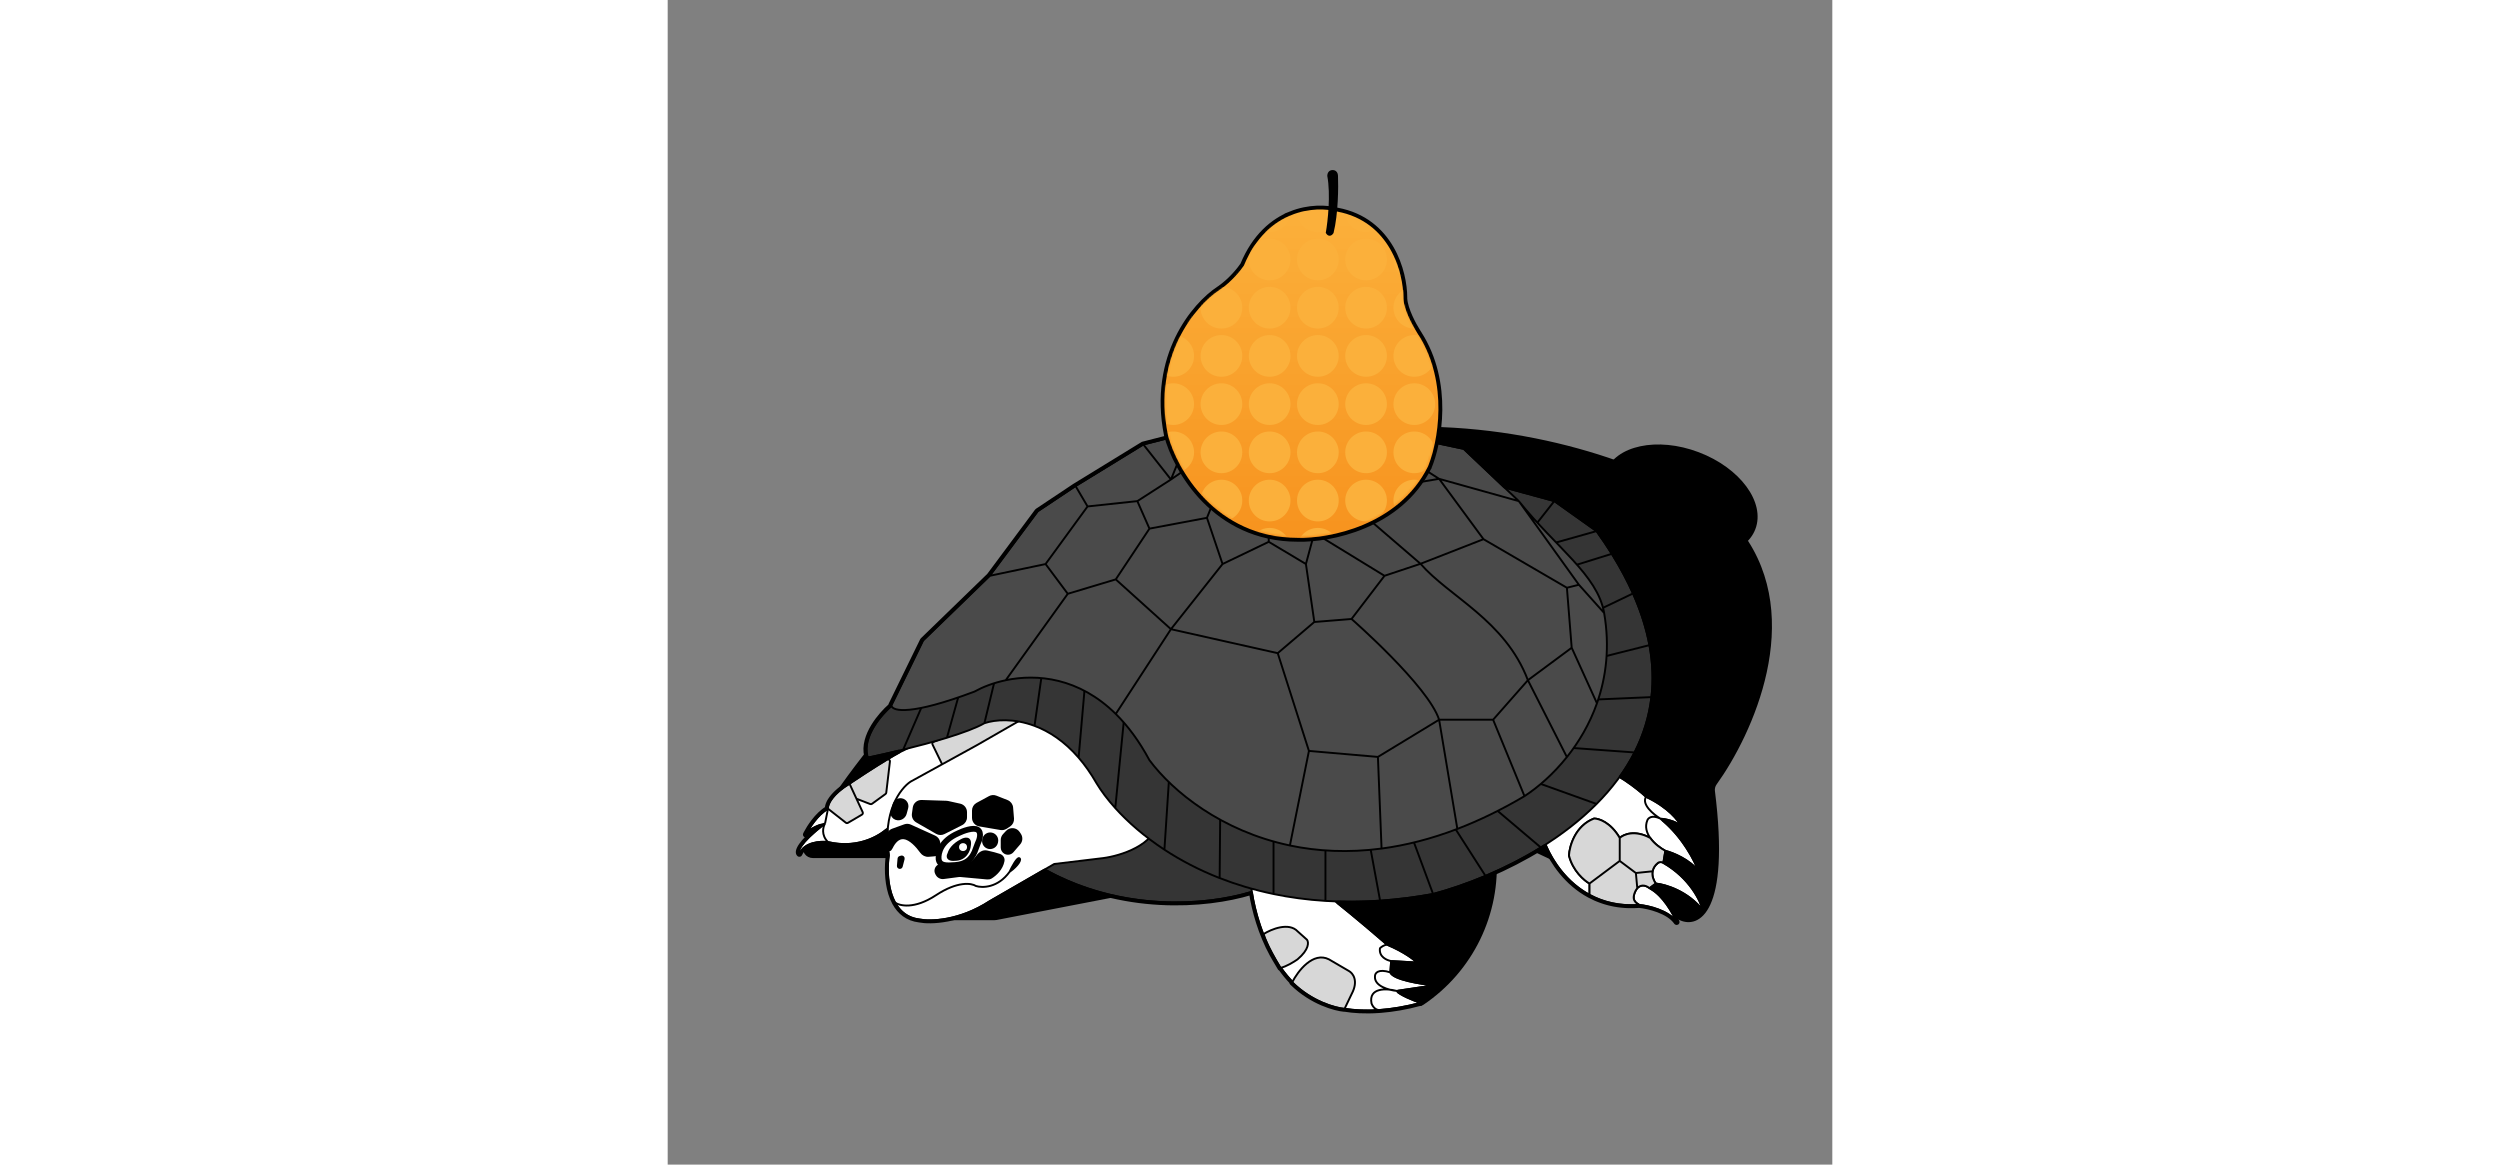 <?xml version="1.0" encoding="UTF-8"?>
<svg id="Laag_1" width="410" height="191" xmlns="http://www.w3.org/2000/svg" xmlns:xlink="http://www.w3.org/1999/xlink"
  version="1.1" viewBox="0 0 600 600">
  <rect x="0" y="0" width="600" height="600" fill="#808080" stroke="none"/>
  <defs>
    <style>
      .st0 {
        mask: url(#mask);
      }

      .st1,
      .st2,
      .st3,
      .st4,
      .st5,
      .st6,
      .st7,
      .st8,
      .st9,
      .st10 {
        stroke: #000;
      }

      .st1,
      .st2,
      .st3,
      .st4,
      .st5,
      .st8,
      .st10 {
        stroke-linejoin: round;
      }

      .st1,
      .st11 {
        fill: #353535;
      }

      .st2,
      .st12 {
        fill: #d7d7d7;
      }

      .st3,
      .st13 {
        fill: #fff;
      }

      .st4,
      .st5,
      .st8 {
        fill: none;
      }

      .st4,
      .st6,
      .st9 {
        stroke-width: 2px;
      }

      .st5 {
        stroke-width: 3px;
      }

      .st6 {
        fill: url(#Naamloos_verloop);
      }

      .st6,
      .st7,
      .st9 {
        stroke-linecap: round;
      }

      .st14 {
        fill: #4a4a4a;
      }

      .st9 {
        fill: url(#Naamloos_verloop_2);
      }

      .st15 {
        fill: #fbb03b;
      }
    </style>
    <linearGradient id="Naamloos_verloop" data-name="Naamloos verloop" x1="326.52" y1="494.08" x2="326.52" y2="324.9"
      gradientTransform="translate(0 602) scale(1 -1)" gradientUnits="userSpaceOnUse">
      <stop offset="0" stop-color="#fbb03b" />
      <stop offset="1" stop-color="#f7931e" />
    </linearGradient>
    <linearGradient id="Naamloos_verloop_2" data-name="Naamloos verloop 2" x1="326.43" y1="492.16" x2="326.43"
      y2="326.61" gradientTransform="translate(0 602) scale(1 -1)" gradientUnits="userSpaceOnUse">
      <stop offset="0" stop-color="#fbb03b" />
      <stop offset="1" stop-color="#f7931e" />
    </linearGradient>
    <mask id="mask" x="200.01" y="98.1" width="344.42" height="195.37" maskUnits="userSpaceOnUse">
      <g id="mask0_129_2">
        <path class="st9"
          d="M297.4,138.09c11.87-28.69,36.28-30.1,47-27.21,26.71,4.95,33.39,30.92,33.39,43.29,0,5.94,4.95,14.84,7.42,18.55,15.83,24.74,9.89,54.83,4.95,66.79-14.84,29.68-49.88,36.28-65.55,35.87-41.56,0-61.02-34.63-65.55-51.95-7.91-39.58,14.02-65.14,25.97-72.97,5.94-3.96,10.72-9.89,12.37-12.37Z" />
      </g>
    </mask>
  </defs>
  <path class="st10"
    d="M145.38,441.57h-70.49c-3.39,0-5.72-3.23-4.22-6.27,14.66-29.89,76.18-112.27,144.35-146.83.46-.24.9-.55,1.27-.91,120.78-118.14,302.87-52.92,337.23-12.46,32.11,43.67,5.02,102.96-13.57,128.77-.76,1.06-1.09,2.38-.93,3.68,7.92,63.06-8.29,70.34-17.49,66.01l-90.01-42.31c-2.66-1.25-5.68.83-5.46,3.75l.39,5.38c2.23,30.46-12.03,59.79-37.37,76.84-1.03.7-2.36.78-3.47.23l-38.43-19.12c-1.36-.67-2.33-1.93-2.66-3.4l-9.8-44.69c-.56-2.57-3.02-4.26-5.62-3.88l-83.95,12.44-75.8,14.67c-.31.06-.63.09-.95.09h-29.32c-4.33,0-6.61-5.12-3.72-8.34l13.74-15.31c2.89-3.22.6-8.34-3.72-8.34Z" />
  <path class="st1"
    d="M150.03,407.97c47.2,65.69,121.46,61.3,152.69,50.9l101.67-9.94,16.77-95.2-284.62,13.07,13.49,41.18Z" />
  <path class="st13"
    d="M344.63,518.69c-31.04-6.45-42.37-44.81-44.16-63.18l30.01-1.31c10.71,7.29,31.26,24.68,40.19,32.47,8.7,3.65,13.88,7.67,15.39,9.22l-13.33-.76-.41,5.85c1.56,3.73,15.69,5.99,22.56,6.65l-19.33,2.88c1.52,2.01,8.84,4.93,12.31,6.15-7.97,2.19-15.2,3.28-21.41,3.71-10.72.74-18.43-.53-21.82-1.67Z" />
  <path class="st8"
    d="M375.55,510.5c1.52,2.01,8.84,4.93,12.31,6.15-7.97,2.19-15.2,3.28-21.41,3.71M375.55,510.5l19.33-2.88c-6.87-.66-21-2.92-22.56-6.65M375.55,510.5c-5.01-1.33-14.62-1.9-12.94,6.48.38,1.08,1.68,3.27,3.84,3.38M375.55,510.5c-3.92-.39-11.65-2.44-11.17-7.55-.03-1.53,1.52-4.06,7.93-1.99M372.32,500.97l.41-5.85M372.73,495.12l13.33.76c-1.51-1.55-6.69-5.57-15.39-9.22M372.73,495.12c-2.2-.36-6.44-2.18-5.78-6.59.54-.56,2.05-1.72,3.73-1.87M370.67,486.67c-8.93-7.79-29.47-25.18-40.19-32.47l-30.01,1.31c1.79,18.37,13.12,56.73,44.16,63.18,3.39,1.14,11.1,2.41,21.82,1.67" />
  <path class="st2"
    d="M324.62,479.9c-4.57-4.96-13.65-1.2-17.62,1.3,1.62,5.45,6.49,13.9,8.73,17.43,3-.64,7.06-3.18,8.72-4.36,6.14-5.16,5.83-8.91,4.91-10.13l-4.73-4.23Z" />
  <path class="st2"
    d="M340.71,494.26c-8.26-4.22-16.09,6.11-18.97,11.8,10.03,9.97,22.15,13.27,26.96,13.68l3.68-7.68c3.68-6.88.55-10.77-1.48-11.85l-10.2-5.95Z" />
  <path class="st13"
    d="M114.74,425.37c-3.88,4.43-15.74,12.33-32.14,8.45-3.83-.51-12.14,0-14.69,6.1-1.15-.97-.14-5.46,13.16-15.65-2.59.6-8.17,2.58-9.84,5.68,1.52-3.14,5.93-10.2,11.36-13.3-.23-1.89,1.66-7.12,11.08-12.88,7.11-4.8,22.91-15.1,29.23-17.87,12.91-7.08,40.7-18.98,51.44-11.66.51.35.5,1.07.03,1.46l-59.64,49.68Z" />
  <path class="st8"
    d="M82.59,433.82c16.4,3.88,28.26-4.02,32.14-8.45l59.64-49.68c.47-.39.48-1.12-.03-1.46-10.74-7.32-38.53,4.58-51.44,11.66-6.32,2.77-22.12,13.07-29.23,17.87-9.42,5.76-11.31,10.99-11.08,12.88M82.59,433.82c-3.83-.51-12.14,0-14.69,6.1-1.15-.97-.14-5.46,13.16-15.65M82.59,433.82c-3.66-3.66-2.54-7.9-1.52-9.56M81.07,424.26c-2.59.6-8.17,2.58-9.84,5.68,1.52-3.14,5.93-10.2,11.36-13.3M81.07,424.26l1.52-7.62" />
  <path class="st12"
    d="M82.58,416.23c.06-2.17,2.29-7.08,11.1-12.47,4.5-3.04,12.47-8.27,19.32-12.41.71-.43,1.59.15,1.5.97l-1.89,16.06c-.03.28-.18.53-.4.69l-6.94,5.05c-.28.2-.63.25-.95.12l-7.06-2.74,3.2,6.92c.22.47.04,1.02-.4,1.28l-7.18,4.22c-.35.21-.8.18-1.12-.08l-8.84-6.94c-.21-.16-.35-.4-.34-.67Z" />
  <path class="st12"
    d="M144.01,399.15l-7.58-15.61c-.25-.52-.01-1.15.53-1.37l43.5-17.25c.66-.26,1.37.22,1.37.93v18.35c0,.41-.25.77-.62.93l-35.92,14.52c-.49.2-1.04-.02-1.27-.49Z" />
  <path class="st8"
    d="M93.68,403.75c-8.81,5.39-11.04,10.31-11.1,12.47,0,.26.13.5.34.67l8.84,6.94c.32.26.77.29,1.12.08l7.18-4.22c.44-.26.62-.82.4-1.28l-3.2-6.92M93.68,403.75c4.5-3.04,12.47-8.27,19.32-12.41.71-.43,1.59.15,1.5.97l-1.89,16.06c-.03.28-.18.53-.4.69l-6.94,5.05c-.28.2-.63.25-.95.12l-7.06-2.74M93.68,403.75l3.58,7.74M181.2,385.12l-35.92,14.52c-.49.2-1.04-.02-1.27-.49l-7.58-15.61c-.25-.52-.01-1.15.53-1.37l43.5-17.25c.66-.26,1.37.22,1.37.93v18.35c0,.41-.25.77-.62.93Z" />
  <path class="st13"
    d="M519.84,475.01c-4.13-5.96-14.59-8.36-19.3-8.82-10.22.75-18.7-1.44-25.62-5.19-14.5-7.85-22.16-22.53-24.56-31.44-2.95-26.91,17.35-34.41,27.88-34.8,9.9,2.57,21.32,11.54,25.79,15.7,11.46,5.41,16.85,12.34,18.11,15.13-2.75-2.57-8.33-3.67-10.78-3.9,11.28,8.9,17.85,21.82,19.72,27.17-4.49-6.05-13.26-9.55-17.08-10.55l-1.03,6.19c13.48,7.7,19.22,19.56,20.4,24.53-7.79-10-19.45-13.41-24.3-13.87l-3.21,2.41c6.79,3.39,12.15,13.03,13.99,17.43Z" />
  <path class="st8"
    d="M500.54,466.19c4.71.46,15.17,2.86,19.3,8.82-1.83-4.4-7.2-14.03-13.99-17.43M500.54,466.19c-1.66-1.08-4.43-2.41-1.75-7.56.2-.38.44-.73.72-1.05M500.54,466.19c-10.22.75-18.7-1.44-25.62-5.19M505.86,457.58l3.21-2.41M505.86,457.58c-2.63-2.11-4.96-1.53-6.34,0M509.07,455.18c4.85.46,16.51,3.87,24.3,13.87-1.18-4.97-6.92-16.83-20.4-24.53M509.07,455.18c-.98-1.28-2.12-3.74-1.65-6.31M512.97,444.52l1.03-6.19M512.97,444.52c-1.19-.71-2.33-.3-2.74,0-1.71,1.34-2.53,2.87-2.81,4.36M514,438.33c3.82.99,12.59,4.49,17.08,10.55-1.87-5.35-8.44-18.27-19.72-27.17M514,438.33c-2.31-1.21-5.64-3.59-7.79-6.62M511.36,421.7c2.45.23,8.03,1.33,10.78,3.9-1.26-2.79-6.65-9.72-18.11-15.13M511.36,421.7c-4.33-2.03-6.24-.24-6.66.9-1.35,3.32-.37,6.46,1.5,9.1M511.36,421.7c-3.46-2.09-9.77-7.26-7.34-11.23M504.02,410.47c-4.47-4.17-15.89-13.14-25.79-15.7-10.52.38-30.83,7.88-27.88,34.8,2.41,8.91,10.07,23.6,24.56,31.44M490.48,431.7c-4.73-8.09-10.79-10.04-13.23-10-9.71,3.7-12.66,14.23-12.92,19.03,1.99,7.97,7.89,12.95,10.58,14.45M490.48,431.7v11.83M490.48,431.7c1.92-1.82,7.76-4.36,15.72,0M490.48,443.53l-15.57,11.65M490.48,443.53l8.31,6.23M474.92,455.18v5.83M498.8,449.76l8.62-.89M498.8,449.76l.72,7.83" />
  <path class="st12"
    d="M509.07,455.18l-3.21,2.41c-2.63-2.11-4.96-1.53-6.34,0-.28.31-.52.67-.72,1.05-2.68,5.16.09,6.48,1.75,7.56-10.22.75-18.7-1.44-25.62-5.19v-5.83c-2.7-1.49-8.59-6.48-10.58-14.45.26-4.8,3.21-15.32,12.92-19.03,2.44-.04,8.5,1.91,13.23,10,1.92-1.82,7.76-4.36,15.72,0,2.15,3.04,5.48,5.41,7.79,6.62l-1.03,6.19c-1.19-.71-2.33-.3-2.74,0-1.71,1.34-2.53,2.87-2.81,4.36-.47,2.56.67,5.02,1.65,6.31Z" />
  <path class="st8"
    d="M490.48,431.7c-4.73-8.09-10.79-10.04-13.23-10-9.71,3.7-12.66,14.23-12.92,19.03,1.99,7.97,7.89,12.95,10.58,14.45M490.48,431.7v11.83M490.48,431.7c1.92-1.82,7.76-4.36,15.72,0,2.15,3.04,5.48,5.41,7.79,6.62l-1.03,6.19c-1.19-.71-2.33-.3-2.74,0-1.71,1.34-2.53,2.87-2.81,4.36M490.48,443.53l-15.57,11.65M490.48,443.53l8.31,6.23M474.92,455.18v5.83c6.92,3.75,15.41,5.93,25.62,5.19-1.66-1.08-4.43-2.41-1.75-7.56.2-.38.44-.73.72-1.05M498.8,449.76l8.62-.89M498.8,449.76l.72,7.83M507.42,448.87c-.47,2.56.67,5.02,1.65,6.31l-3.21,2.41c-2.63-2.11-4.96-1.53-6.34,0" />
  <path class="st3"
    d="M125.12,402.7l34.08-18.74,28.02-16.09c30.44,2.57,56.35,37.55,65.5,54.71-1.51,12.87-19.56,18.36-28.4,19.5l-25.18,3.03-33.13,19.12c-15.75,10.3-30.79,10.6-36.35,9.46-16.21-1.97-17.23-22.91-15.71-33.13-3.48-22.11,5.99-34.46,11.17-37.86Z" />
  <path class="st10"
    d="M151.26,432.8c-4.4,2.2-6.12,5.25-6.44,6.5-1.82,3.43,1.21,3.89,2.95,3.69,5.79.05,7.69-4.85,7.91-7.31.75-4.72-2.64-3.89-4.43-2.88Z" />
  <path d="M176.14,449.15c1.18-2.52,3.83-7.47,4.96-7.04,1.41.54-.53,3.88-4.96,7.04Z" />
  <path class="st8"
    d="M117,464.89c2.43,1.83,10.08,3.66,21.23-3.7,11.15-7.35,18.35-6.22,20.57-4.74,3.25,1.04,11.28,1.04,17.34-7.3M176.14,449.15c1.18-2.52,3.83-7.47,4.96-7.04,1.41.54-.53,3.88-4.96,7.04Z" />
  <path class="st5"
    d="M149.65,429.31c-8.74,3.81-10.41,9.88-10.06,13.34.53,3.57,4.18,3.32,8.38,3.02h.07c5.78-.41,8.38-3.02,10.06-6.78l1.61-4.29c.92-1.76,2.2-5.66,0-7.11-2.2-1.45-7.62.6-10.06,1.81Z" />
  <path class="st10"
    d="M118.93,442.37l-.33,3.68c-.11,1.22,1.66,1.53,1.97.34l1-3.88c.19-.75-.5-1.43-1.25-1.21l-.67.19c-.39.12-.68.46-.72.87Z" />
  <circle class="st13" cx="152.17" cy="436.41" r="2.05" />
  <path class="st11"
    d="M102.88,389.45c-2.49-10.27,7.41-21.6,12.95-26.21.09-.08.2-.13.31-.17l17.8-6.02,18.05-6.1,17.87-6.05,24.44-8.27,22.78-7.7,22.87-7.74,24.09-8.15,21.64-7.32,26.45-8.95,26.75-9.05,19.95-6.75,19.89-6.73,15.61-5.28,11.9-4.02,10.46-3.54,9.69-3.28,4.13-7.15,26.29,7.15,21.76,15.48c2.85,3.96,5.47,7.86,7.86,11.69,4.38,7.02,8,13.82,10.93,20.42,4.14,9.3,6.9,18.17,8.47,26.63,1.75,9.45,2.01,18.37,1.03,26.78-1.2,10.27-4.25,19.77-8.7,28.5-4.99,9.8-11.73,18.64-19.59,26.54-8.53,8.58-18.37,16.05-28.7,22.43-9.31,5.75-19.02,10.62-28.52,14.62-9.39,3.96-18.59,7.06-27,9.33-9.48,1.71-18.58,2.83-27.29,3.43-9.88.68-19.26.68-28.16.13-9.47-.59-18.39-1.82-26.75-3.55-10.05-2.08-19.3-4.9-27.76-8.21-10.77-4.22-20.25-9.26-28.44-14.63-10.57-6.92-19-14.41-25.32-21.43-4.09-4.54-7.3-8.89-9.63-12.76-2.93-5.13-6.04-9.5-9.26-13.22-7.39-8.55-15.3-13.61-22.71-16.38-10.62-3.97-20.22-3.26-25.82-1.37-4.18,2.42-11.26,5.01-19.31,7.49-7.2,2.21-15.18,4.33-22.55,6.13-6.58,1.61-12.68,2.98-17.31,3.95-.5.1-1.01-.19-1.13-.69Z" />
  <path class="st8"
    d="M163.17,372.58c-4.18,2.42-11.26,5.01-19.31,7.49M163.17,372.58l6.68-27.67M163.17,372.58c5.6-1.89,15.2-2.6,25.82,1.37M394.32,460.58c-9.48,1.71-18.58,2.83-27.29,3.43M394.32,460.58l-22.32-60.24c-.05-.13-.07-.26-.06-.4l6.77-125.67M394.32,460.58c8.41-2.27,17.61-5.38,27-9.33M478.54,273.62c2.85,3.96,5.47,7.86,7.86,11.69M478.54,273.62l-21.76-15.48M478.54,273.62l-26.24,7.37M430.49,250.99l-4.13,7.15M430.49,250.99l27.8,109.47c.12.46.54.77,1.01.75l47.52-2.07M430.49,250.99l33.54,90.99c.18.48.69.75,1.18.62l40.58-10.24M430.49,250.99l26.29,7.15M430.49,250.99l15.33,21.09M121.32,386.2c-6.58,1.61-12.68,2.98-17.31,3.95-.5.1-1.01-.19-1.13-.69-2.49-10.27,7.41-21.6,12.95-26.21.09-.08.2-.13.31-.17l17.8-6.02M121.32,386.2l12.62-29.14M121.32,386.2c7.37-1.81,15.35-3.92,22.55-6.13M133.93,357.05l18.05-6.1M143.87,380.06l8.12-29.11M151.98,350.95l17.87-6.05M169.85,344.9l24.44-8.27M188.99,373.95l5.3-37.31M188.99,373.95c7.41,2.77,15.32,7.83,22.71,16.38M194.29,336.64l22.78-7.7M211.7,390.33c3.21,3.71,6.32,8.09,9.26,13.22,2.33,3.88,5.54,8.22,9.63,12.76M211.7,390.33l5.37-61.39M217.07,328.93l22.87-7.74M230.59,416.31l9.35-95.11M230.59,416.31c6.32,7.02,14.76,14.5,25.32,21.43M239.94,321.2l24.09-8.15M255.91,437.74l8.12-124.68M255.91,437.74c8.19,5.37,17.67,10.4,28.44,14.63M264.03,313.05l21.64-7.32M284.36,452.36l1.31-146.63M284.36,452.36c8.45,3.31,17.71,6.13,27.76,8.21M285.67,305.73l26.45-8.95M312.12,460.58v-163.79M312.12,460.58c8.36,1.73,17.28,2.96,26.75,3.55M312.12,296.79l26.75-9.05M338.87,464.13v-176.39M338.87,464.13c8.89.56,18.28.55,28.16-.13M338.87,287.74l19.95-6.75M367.02,464l-11.75-63.75c-.01-.07-.02-.14-.02-.21l3.56-119.05M358.82,280.99l19.89-6.73M378.71,274.26l15.61-5.28M421.32,451.24l-32.55-50.83c-.11-.17-.17-.38-.16-.58l5.71-130.85M421.32,451.24c9.5-4,19.21-8.87,28.52-14.62M394.32,268.98l11.9-4.02M449.84,436.62l-46.83-39.67c-.23-.2-.36-.49-.35-.79l3.57-131.2M449.84,436.62c10.33-6.38,20.17-13.85,28.7-22.43M406.21,264.96l10.46-3.54M478.54,414.19l-61.21-21.99c-.4-.14-.66-.52-.66-.94v-129.83M478.54,414.19c7.86-7.9,14.6-16.74,19.59-26.54M416.67,261.42l9.69-3.28M498.13,387.65l-68.84-4.98c-.52-.04-.92-.46-.93-.98l-1.99-123.54M498.13,387.65c4.45-8.74,7.5-18.24,8.7-28.5M506.83,359.14c.98-8.41.72-17.33-1.03-26.78M505.8,332.36c-1.57-8.46-4.33-17.33-8.47-26.63M497.33,305.73l-28.1,13.46c-.57.27-1.24-.04-1.4-.65l-6.68-25.37M497.33,305.73c-2.93-6.59-6.56-13.4-10.93-20.42M486.4,285.32l-25.25,7.86M461.15,293.18l-8.86-12.19M456.78,258.14l-10.96,13.94M445.82,272.08l6.47,8.91" />
  <path class="st14"
    d="M157.93,356.34c-32.57,12.24-41.88,10.11-42.63,7.31-.05-.17,0-.35.07-.51l16.15-33.05c.05-.1.12-.2.2-.28l34.21-33.17,24.62-33.11c.07-.09.15-.17.25-.24l19.33-12.88,34.93-21.42,24.11-6.18,24.11-6.18,23.87-6.12c.15-.04.32-.04.47,0l8.49,1.93,26.51,6.05,35.23,8.04,21.98,4.67c.18.04.35.13.48.25l28.19,26.74c19.04,23.82,40.56,38.01,43.95,57.6,3.02,17.49,1.05,33.12-3.7,46.55-3.77,10.67-9.3,19.95-15.48,27.7-6.98,8.76-14.8,15.55-21.85,20.14-11.96,7.08-23.5,12.63-34.59,16.88-13.72,5.25-26.75,8.49-39.03,10.12-17.29,2.29-33.08,1.4-47.23-1.57-35.34-7.42-60.33-27.82-72.31-43.88-.03-.04-.05-.08-.08-.12-5.32-9.92-11.19-17.72-17.33-23.77-18.96-18.7-40.52-20.76-56.68-17.38-6.37,1.33-11.89,3.51-16.1,5.84-.04.02-.09.05-.14.06Z" />
  <path class="st8"
    d="M441.41,410.16c-11.96,7.08-23.5,12.63-34.59,16.88M441.41,410.16l-16.16-39.37M441.41,410.16c7.05-4.59,14.87-11.38,21.85-20.14M438.49,258.17l30.95,43.08M438.49,258.17c19.04,23.82,40.56,38.01,43.95,57.6M438.49,258.17l-28.19-26.74c-.13-.13-.3-.21-.48-.25l-21.98-4.67M438.49,258.17l-41.06-11.48M387.85,226.51l-9.89,7.73M387.85,226.51l-35.23-8.04M245.06,228.99l-34.93,21.42M245.06,228.99l14.22,18.05M245.06,228.99l24.11-6.18M210.13,250.4l-19.33,12.88c-.1.06-.18.14-.25.24l-24.62,33.11M210.13,250.4l6.18,10.51M165.94,296.64l-34.21,33.17c-.08.08-.15.18-.2.28l-16.15,33.05c-.08.16-.12.34-.07.51.75,2.8,10.06,4.93,42.63-7.31.05-.02.09-.04.14-.06,4.2-2.34,9.73-4.51,16.1-5.84M165.94,296.64l28.74-6.05M174.16,350.43l31.96-44.52M174.16,350.43c16.16-3.38,37.72-1.32,56.68,17.38M206.12,305.91l-11.44-15.33M206.12,305.91l24.73-7.42M194.68,290.58l21.64-29.67M230.84,298.49l28.43,25.65M230.84,298.49l17.36-26.14M259.27,324.14l-28.43,43.67M259.27,324.14l55.01,12.36M259.27,324.14l26.58-33.56M230.84,367.81c6.14,6.05,12,13.85,17.33,23.77.02.04.05.08.08.12,11.98,16.06,36.98,36.45,72.31,43.88M314.29,336.5l16.07,50.36M314.29,336.5l18.85-16.07M330.36,386.86l-9.8,48.72M330.36,386.86l35.54,3.09M320.56,435.59c14.14,2.97,29.94,3.86,47.23,1.57M365.9,389.95l31.52-19.16M365.9,389.95l1.88,47.2M397.43,370.79l9.39,56.25M397.43,370.79h27.82M397.43,370.79c-5.56-17.31-45.12-51.9-45.12-51.9M406.82,427.04c-13.72,5.25-26.75,8.49-39.03,10.12M425.24,370.79l17.93-20.36M443.17,350.43l22.56-16.72M443.17,350.43l20.09,39.6M443.17,350.43c-11.74-30.94-40.59-42.96-55.32-59.98M465.73,333.7l-2.47-30.91M465.73,333.7l13.01,28.62M463.26,302.8l6.18-1.54M463.26,302.8l-42.96-25.02M469.44,301.25l13,14.52M482.44,315.77c3.02,17.49,1.05,33.12-3.7,46.55M478.74,362.33c-3.77,10.67-9.3,19.95-15.48,27.7M352.3,318.89l-19.16,1.55M352.3,318.89l17-22.25M333.14,320.43l-4.33-29.85M369.3,296.64l18.54-6.18M369.3,296.64l-36.16-22.13M387.85,290.45l32.45-12.67M387.85,290.45l-24.42-21.02M420.3,277.78l-22.87-31.09M397.43,246.69l-19.47-12.45M397.43,246.69l-22.25,3.71M377.96,234.24h-21.94M375.18,250.4l-11.74,19.03M375.18,250.4l-19.16-16.16M363.43,269.43l-30.29,5.08M363.43,269.43l-30.29-35.19M333.14,274.51l-4.33,16.07M333.14,274.51l-12.58-21.6M328.82,290.58l-19.16-11.44M309.65,279.14l-23.8,11.44M309.65,279.14v-23.45M285.86,290.58l-8.04-23.8M277.82,266.78l-29.62,5.56M277.82,266.78l5.56-13.87M248.2,272.35l-6.24-14.17M216.32,260.91l25.65-2.74M241.97,258.17l17.31-11.14M259.27,247.04l9.89-24.24M259.27,247.04l18.54-12.8M283.38,252.91l-5.56-18.67M283.38,252.91l15.45-16.2M309.65,255.69l10.91-2.78M309.65,255.69l-10.82-18.98M320.56,252.91l12.58-18.67M333.14,234.24h22.87M333.14,234.24l-14.22-13.29M356.01,234.24l-3.4-15.76M352.61,218.48l-26.51-6.05M269.17,222.8l24.11-6.18M277.82,234.24l21.02-13.29M298.84,236.71l7.11-13.91M305.94,222.8l-7.11-1.85M305.94,222.8l12.98-1.85M298.84,220.95l-5.56-4.33M318.92,220.95l7.18-8.52M326.1,212.43l-8.49-1.93c-.15-.04-.32-.03-.47,0l-23.87,6.12" />
  <path class="st10"
    d="M121.63,431.84c-2.88-.3-4.94,2.33-6.17,4.88-.79,1.64-1.67,1.81-1.88,0-.19-1.6-.31-3.63-.39-5.47-.07-1.71.99-3.26,2.61-3.84l6.25-2.26c.98-.35,2.06-.31,3.01.12l12.52,5.67c1.24.56,2.11,1.71,2.31,3.06l.44,2.94c.07.48.03.97-.11,1.43-.39,1.27-1.51,2.18-2.84,2.29l-2.98.25c-1.53.13-2.98-.64-3.88-1.88-2.16-3.02-5.65-6.85-8.88-7.2Z" />
  <path class="st10"
    d="M138.51,450.45l-.21-.4c-.75-1.44-.27-3.22,1.11-4.08.85-.53,1.89-.61,2.84-.3,9.07,3.02,14.59-.81,17.25-4.66,1.12-1.61,2.98-2.78,4.9-2.37,2.89.62,5.08,1.24,6.6,1.75,1.36.46,2.27,1.74,2.02,3.15-.74,4.16-4,7.14-6.33,8.59-.63.39-1.37.51-2.11.45l-13.77-1.26c-.3-.03-.59-.02-.89.02l-7.75,1.02c-1.5.2-2.97-.57-3.67-1.91Z" />
  <path
    d="M169.72,433.73l-.06.31c-.4,1.91-2.24,3.16-4.16,2.84-1.98-.33-3.31-2.21-2.97-4.18l.05-.31c.35-2.05,2.35-3.4,4.38-2.94,1.94.43,3.17,2.35,2.76,4.29Z" />
  <path
    d="M181.23,434.67l-3.48,4.05c-1.03,1.2-2.78,1.48-4.13.65-.96-.59-1.54-1.63-1.54-2.76v-3.85c0-1.01.38-1.99,1.08-2.73l1.51-1.62c1.76-1.89,4.83-1.63,6.26.52l.61.92c.99,1.49.87,3.46-.3,4.82Z" />
  <path
    d="M174.36,426.54l1.78-1.17c1.22-.8,1.9-2.21,1.78-3.67l-.46-5.64c-.12-1.52-1.1-2.83-2.51-3.39l-5.78-2.29c-1.1-.44-2.34-.36-3.38.2l-6.42,3.48c-1.29.7-2.09,2.05-2.09,3.51v3.75c0,1.95,1.4,3.61,3.33,3.94l10.89,1.86c1,.17,2.03-.05,2.88-.6Z" />
  <path
    d="M153.71,421.06v-2.64c0-1.88-1.3-3.5-3.13-3.9l-6.22-1.38c-.24-.05-.49-.08-.74-.09l-12.77-.41c-2.05-.07-3.81,1.42-4.09,3.45l-.44,3.16c-.22,1.61.56,3.2,1.97,4.01l10.27,5.9c1.17.67,2.59.71,3.79.1l9.16-4.62c1.35-.68,2.2-2.06,2.2-3.57Z" />
  <path
    d="M122.63,419.14l.77-2.84c.56-2.05-.75-4.13-2.83-4.52-1.75-.33-3.49.67-4.05,2.36-.41,1.23-.77,2.39-1.08,3.47-.93,3.16,2.27,5.56,5.19,4.03.98-.52,1.71-1.42,2-2.49Z" />
  <path class="st8"
    d="M169.72,433.73l-.06.31c-.4,1.91-2.24,3.16-4.16,2.84-1.98-.33-3.31-2.21-2.97-4.18l.05-.31c.35-2.05,2.35-3.4,4.38-2.94,1.94.43,3.17,2.35,2.76,4.29Z" />
  <path class="st8"
    d="M181.23,434.67l-3.48,4.05c-1.03,1.2-2.78,1.48-4.13.65-.96-.59-1.54-1.63-1.54-2.76v-3.85c0-1.01.38-1.99,1.08-2.73l1.51-1.62c1.76-1.89,4.83-1.63,6.26.52l.61.92c.99,1.49.87,3.46-.3,4.82Z" />
  <path class="st8"
    d="M174.36,426.54l1.78-1.17c1.22-.8,1.9-2.21,1.78-3.67l-.46-5.64c-.12-1.52-1.1-2.83-2.51-3.39l-5.78-2.29c-1.1-.44-2.34-.36-3.38.2l-6.42,3.48c-1.29.7-2.09,2.05-2.09,3.51v3.75c0,1.95,1.4,3.61,3.33,3.94l10.89,1.86c1,.17,2.03-.05,2.88-.6Z" />
  <path class="st8"
    d="M153.71,421.06v-2.64c0-1.88-1.3-3.5-3.13-3.9l-6.22-1.38c-.24-.05-.49-.08-.74-.09l-12.77-.41c-2.05-.07-3.81,1.42-4.09,3.45l-.44,3.16c-.22,1.61.56,3.2,1.97,4.01l10.27,5.9c1.17.67,2.59.71,3.79.1l9.16-4.62c1.35-.68,2.2-2.06,2.2-3.57Z" />
  <path class="st8"
    d="M122.63,419.14l.77-2.84c.56-2.05-.75-4.13-2.83-4.52-1.75-.33-3.49.67-4.05,2.36-.41,1.23-.77,2.39-1.08,3.47-.93,3.16,2.27,5.56,5.19,4.03.98-.52,1.71-1.42,2-2.49Z" />
  <path class="st4"
    d="M317.2,209.98c.18-.02.36-.01.53.02l70.22,16.02,21.98,4.67.2.06c.19.07.37.18.52.32l20.69,19.63,25.57,6.96.08.03s.05.03.08.05l21.76,15.48.06.05s.04.04.05.06c2.86,3.97,5.48,7.88,7.88,11.72l.81,1.32c4.03,6.57,7.39,12.96,10.15,19.16l.76,1.74c3.73,8.7,6.26,17.03,7.74,25l.16.89c1.56,8.87,1.81,17.29.96,25.25l-.09.79c-1.17,10.01-4.09,19.29-8.34,27.85l-.42.83c-2.17,4.26-4.67,8.34-7.45,12.24.79.49,1.56.98,2.32,1.48,4.63,3.07,8.6,6.35,10.86,8.45,11.5,5.44,16.97,12.43,18.29,15.35.1.22.03.47-.16.61-.19.14-.46.12-.63-.04-1.29-1.21-3.29-2.1-5.31-2.71-1.21-.37-2.41-.64-3.44-.81,10.53,8.9,16.68,21.08,18.5,26.27.08.23-.02.49-.24.61s-.49.05-.64-.14c-2.19-2.95-5.43-5.29-8.63-7.03-2.91-1.58-5.75-2.64-7.65-3.18l-.88,5.3c13.4,7.78,19.14,19.63,20.34,24.68.05.23-.06.46-.27.57-.21.1-.47.04-.61-.14-7.59-9.73-18.9-13.14-23.77-13.66l-2.42,1.82c3.21,1.83,6.06,4.94,8.33,8.12,2.44,3.42,4.26,6.96,5.19,9.19.1.24,0,.51-.22.63-.2.11-.44.07-.59-.08l-.06-.07c-1.98-2.86-5.51-4.9-9.2-6.29-3.65-1.38-7.38-2.08-9.7-2.31-.94.07-1.87.11-2.79.13-.08,0-.15,0-.23,0-.24,0-.47,0-.7,0-.05,0-.09,0-.14,0-.26,0-.52,0-.78,0-.04,0-.09,0-.13,0-.26,0-.52-.01-.78-.02-.03,0-.06,0-.09,0-.27,0-.54-.02-.81-.03-.04,0-.07,0-.11,0-.24-.01-.48-.03-.72-.04-.12,0-.23-.02-.35-.03-.18-.01-.36-.03-.54-.04-.1,0-.2-.02-.3-.03-.17-.02-.34-.03-.51-.05-.14-.01-.27-.03-.41-.04-.15-.02-.31-.03-.46-.05-.14-.02-.28-.04-.41-.05-.13-.02-.26-.03-.39-.05-.15-.02-.29-.04-.43-.06-.15-.02-.29-.04-.44-.07-.11-.02-.23-.04-.34-.05-.16-.03-.33-.05-.49-.08-.11-.02-.22-.04-.34-.06-.16-.03-.31-.06-.47-.09-.11-.02-.23-.04-.34-.07-.16-.03-.33-.07-.49-.1-.1-.02-.2-.04-.3-.07-.15-.03-.3-.07-.45-.1-.14-.03-.27-.06-.41-.1-.11-.03-.22-.06-.34-.08-.15-.04-.3-.07-.45-.11-.11-.03-.22-.06-.33-.09-.15-.04-.29-.08-.44-.12-.1-.03-.21-.06-.31-.09-.16-.05-.32-.09-.48-.14-.08-.02-.16-.05-.24-.07-.17-.05-.33-.1-.49-.15-.1-.03-.19-.06-.29-.1-.14-.04-.28-.09-.42-.14-.11-.04-.23-.08-.34-.12-.14-.05-.28-.1-.42-.15-.1-.04-.21-.07-.31-.11-.13-.05-.25-.09-.38-.14-.11-.04-.22-.09-.34-.13-.15-.06-.29-.11-.44-.17-.04-.01-.07-.03-.1-.04-.19-.08-.38-.15-.57-.23-.11-.05-.23-.1-.34-.14-.11-.05-.22-.09-.33-.14-.1-.04-.19-.08-.28-.12-1.05-.47-2.08-.97-3.07-1.51-11.66-6.31-18.93-16.98-22.64-25.62,0,0,0,0,0,0l-1.94,1.21c-8.75,5.41-17.85,10.03-26.8,13.9l-1.79.76c-9.42,3.96-18.63,7.08-27.06,9.36-.01,0-.03,0-.04,0-8.91,1.61-17.48,2.7-25.71,3.32l-1.64.12c-7.47.51-14.65.64-21.56.43,9.5,7.61,19.77,16.36,25.44,21.3,8.7,3.66,13.92,7.69,15.48,9.3.14.15.18.37.1.55-.09.19-.28.3-.48.29l-12.84-.73-.36,5.22c.16.33.47.67.93,1.03.51.39,1.18.77,1.98,1.13,1.61.73,3.7,1.37,5.98,1.93,4.56,1.11,9.78,1.83,13.2,2.17.25.02.45.23.45.48,0,.25-.18.47-.43.51l-18.33,2.73c.33.27.76.56,1.26.86.93.56,2.08,1.14,3.3,1.71,2.43,1.12,5.12,2.15,6.84,2.76.21.07.34.27.34.49,0,.22-.16.41-.37.46-7.51,2.06-14.35,3.16-20.32,3.64l-1.18.09c-7.43.51-13.45.06-17.6-.65-.07.03-.14.04-.22.03-4.83-.41-16.77-3.66-26.8-13.36l-.48-.46c-.14-.14-.18-.34-.12-.52-2.02-2.11-3.87-4.38-5.56-6.76-.14,0-.27-.06-.37-.17l-.05-.06c-.71-1.13-1.7-2.77-2.76-4.65-.48-.81-.94-1.62-1.39-2.44-5.92-10.83-9.19-22.73-10.59-31.73-23.23,7.04-66.57,10.42-106.3-11.57l-27.97,16.14c-15.83,10.35-30.98,10.69-36.69,9.54-6.25-.76-10.3-4.27-12.83-8.86-.02-.02-.04-.03-.07-.05l.02-.03c-.84-1.53-1.5-3.18-2.03-4.88-2.11-6.82-1.99-14.65-1.24-19.81-.5-3.22-.73-6.24-.74-9.06v-.24c-.02-.18-.01-.36,0-.54.01-.97.05-1.92.11-2.84-5.36,4.45-16.17,9.75-30.31,6.42-1.86-.24-4.81-.24-7.6.56-2.71.78-5.18,2.28-6.42,4.97l-.12.26c-.06.15-.19.26-.34.29-.15.04-.32,0-.44-.1-.48-.41-.63-1.09-.47-1.9.16-.81.64-1.85,1.54-3.14,1.62-2.3,4.67-5.49,10.02-9.77-.85.3-1.77.67-2.66,1.12-1.79.89-3.39,2.01-4.2,3.31l-.15.26c-.13.24-.43.33-.67.21-.24-.12-.34-.42-.22-.66l.32-.64c.83-1.6,2.2-3.86,3.94-6.11,1.92-2.49,4.34-5,7.02-6.6,0-.04,0-.08,0-.12,0,0,0-.02,0-.03v-.04s0-.07,0-.1v-.09s0-.03,0-.04c0-.03,0-.07.01-.1,0-.05.01-.1.02-.15,0-.04.01-.07.02-.11,0-.05.02-.1.03-.15,0-.04.02-.07.02-.11.01-.05.02-.11.04-.17,0-.03.02-.06.02-.1.02-.06.03-.12.05-.19.01-.05.03-.09.04-.14.01-.05.03-.1.05-.15.01-.04.03-.09.04-.13.02-.06.04-.12.07-.19.01-.03.02-.06.03-.09.03-.08.07-.17.1-.25,0-.02.02-.05.03-.07.03-.08.07-.15.1-.23.02-.04.04-.08.05-.12.03-.07.06-.13.1-.2.03-.05.05-.11.08-.16.02-.05.05-.09.07-.14.04-.07.08-.15.12-.23.03-.06.07-.12.11-.19.03-.04.05-.09.08-.13.04-.06.08-.13.12-.19.04-.07.08-.14.13-.2.03-.05.06-.09.09-.14.05-.08.1-.16.16-.24.03-.05.06-.09.09-.14.04-.06.09-.13.14-.2.01-.01.02-.03.03-.04.05-.07.11-.15.17-.23.06-.09.13-.17.19-.26.2-.26.41-.52.65-.79.07-.09.15-.17.23-.26.06-.07.12-.14.19-.21.09-.1.18-.19.27-.29.05-.05.1-.11.15-.17.09-.1.19-.19.28-.29.04-.04.08-.08.12-.12l.14-.14c.06-.06.13-.12.19-.18.08-.07.15-.15.23-.22.08-.08.17-.15.25-.23.09-.08.19-.17.28-.26.09-.08.18-.16.27-.24.09-.08.18-.16.27-.24.11-.09.21-.18.32-.27.09-.08.18-.15.28-.23.1-.08.21-.17.32-.26.1-.08.2-.16.3-.23.13-.1.26-.21.4-.31.06-.04.12-.09.17-.13.16-.12.33-.25.5-.37.07-.05.15-.11.23-.16.16-.11.31-.22.47-.34.07-.05.14-.1.21-.15.68-.47,1.4-.94,2.17-1.41.03-.02.06-.04.09-.06l1.73-1.16c.32-.21.65-.44,1-.66.16-.11.33-.22.5-.33.28-.19.57-.38.87-.57.36-.24.73-.48,1.11-.73.28-.18.57-.37.85-.56.42-.28.85-.56,1.29-.84.21-.14.42-.27.63-.41.5-.33,1.01-.66,1.53-.99.21-.14.43-.28.64-.41.63-.41,1.28-.82,1.92-1.23.09-.06.18-.11.26-.17.58-.37,1.17-.74,1.76-1.11.2-.13.41-.26.61-.39.03-.02.07-.04.11-.07,1.46-.91,2.91-1.81,4.31-2.66.04-.02.07-.04.1-.06h.02c2.27-1.38,4.42-2.64,6.28-3.65-4.86,1.17-9.38,2.19-13.14,2.99l-1.81.38c-.7.15-1.43-.23-1.67-.92l-.04-.14c-1.29-5.32.64-10.87,3.52-15.61,2.65-4.35,6.14-8.09,8.86-10.48,0-.22.07-.42.14-.57l16.15-33.05.06-.11c.07-.11.15-.21.24-.3l34.18-33.14,24.6-33.08.08-.1c.08-.1.18-.18.29-.25l19.33-12.88h.02s34.93-21.43,34.93-21.43l.07-.03s.05-.02.07-.02l72.09-18.48.18-.03Z" />
  <path class="st6"
    d="M320.94,109.86c9.32-3.73,18.49-3.37,24.16-1.85,13.96,2.6,22.71,10.7,27.95,19.75,5.22,9.02,6.96,19,6.96,25.46v.54c.15,2.73,1.29,6.12,2.76,9.39,1.36,3.02,2.96,5.83,4.17,7.73l.49.76h0s0,.02,0,.02c8.22,12.84,10.77,27.06,10.65,39.57-.13,12.51-2.93,23.37-5.51,29.6v.03s-.03.03-.03.03c-7.72,15.43-20.68,24.84-33.68,30.33-12.99,5.48-26.09,7.09-34.22,6.87h0c-43.11-.02-63.24-35.94-67.93-53.83v-.03s-.01-.03-.01-.03c-8.18-40.92,14.49-67.41,26.97-75.6l.55-.38c5.61-3.9,10.13-9.49,11.76-11.91,6.17-14.84,15.61-22.7,24.97-26.45Z" />
  <g class="st0">
    <g>
      <path class="st15"
        d="M533.69,119.58c-5.93,0-10.74-4.81-10.74-10.74s4.81-10.74,10.74-10.74,10.74,4.81,10.74,10.74-4.81,10.74-10.74,10.74Z" />
      <path class="st15"
        d="M533.69,144.42c-5.93,0-10.74-4.81-10.74-10.74s4.81-10.74,10.74-10.74,10.74,4.81,10.74,10.74-4.81,10.74-10.74,10.74Z" />
      <path class="st15"
        d="M533.69,169.26c-5.93,0-10.74-4.81-10.74-10.74s4.81-10.74,10.74-10.74,10.74,4.81,10.74,10.74-4.81,10.74-10.74,10.74Z" />
      <path class="st15"
        d="M533.69,194.1c-5.93,0-10.74-4.81-10.74-10.74s4.81-10.74,10.74-10.74,10.74,4.81,10.74,10.74-4.81,10.74-10.74,10.74Z" />
      <path class="st15"
        d="M533.69,218.94c-5.93,0-10.74-4.81-10.74-10.74s4.81-10.74,10.74-10.74,10.74,4.81,10.74,10.74-4.81,10.74-10.74,10.74Z" />
      <path class="st15"
        d="M533.69,243.78c-5.93,0-10.74-4.81-10.74-10.74s4.81-10.74,10.74-10.74,10.74,4.81,10.74,10.74-4.81,10.74-10.74,10.74Z" />
      <path class="st15"
        d="M533.69,268.62c-5.93,0-10.74-4.81-10.74-10.74s4.81-10.74,10.74-10.74,10.74,4.81,10.74,10.74-4.81,10.74-10.74,10.74Z" />
      <path class="st15"
        d="M533.69,293.46c-5.93,0-10.74-4.81-10.74-10.74s4.81-10.74,10.74-10.74,10.74,4.81,10.74,10.74-4.81,10.74-10.74,10.74Z" />
      <path class="st15"
        d="M508.85,119.58c-5.93,0-10.74-4.81-10.74-10.74s4.81-10.74,10.74-10.74c5.93,0,10.74,4.81,10.74,10.74s-4.81,10.74-10.74,10.74Z" />
      <path class="st15"
        d="M508.85,144.42c-5.93,0-10.74-4.81-10.74-10.74s4.81-10.74,10.74-10.74,10.74,4.81,10.74,10.74-4.81,10.74-10.74,10.74Z" />
      <path class="st15"
        d="M508.85,169.26c-5.93,0-10.74-4.81-10.74-10.74s4.81-10.74,10.74-10.74,10.74,4.81,10.74,10.74-4.81,10.74-10.74,10.74Z" />
      <path class="st15"
        d="M508.85,194.1c-5.93,0-10.74-4.81-10.74-10.74s4.81-10.74,10.74-10.74,10.74,4.81,10.74,10.74-4.81,10.74-10.74,10.74Z" />
      <path class="st15"
        d="M508.85,218.94c-5.93,0-10.74-4.81-10.74-10.74s4.81-10.74,10.74-10.74,10.74,4.81,10.74,10.74-4.81,10.74-10.74,10.74Z" />
      <path class="st15"
        d="M508.85,243.78c-5.93,0-10.74-4.81-10.74-10.74s4.81-10.74,10.74-10.74,10.74,4.81,10.74,10.74-4.81,10.74-10.74,10.74Z" />
      <path class="st15"
        d="M508.85,268.62c-5.93,0-10.74-4.81-10.74-10.74s4.81-10.74,10.74-10.74,10.74,4.81,10.74,10.74-4.81,10.74-10.74,10.74Z" />
      <path class="st15"
        d="M508.85,293.46c-5.93,0-10.74-4.81-10.74-10.74s4.81-10.74,10.74-10.74,10.74,4.81,10.74,10.74-4.81,10.74-10.74,10.74Z" />
      <path class="st15"
        d="M484,119.58c-5.93,0-10.74-4.81-10.74-10.74s4.81-10.74,10.74-10.74,10.74,4.81,10.74,10.74-4.81,10.74-10.74,10.74Z" />
      <path class="st15"
        d="M484,144.42c-5.93,0-10.74-4.81-10.74-10.74s4.81-10.74,10.74-10.74,10.74,4.81,10.74,10.74-4.81,10.74-10.74,10.74Z" />
      <path class="st15"
        d="M484,169.26c-5.93,0-10.74-4.81-10.74-10.74s4.81-10.74,10.74-10.74,10.74,4.81,10.74,10.74-4.81,10.74-10.74,10.74Z" />
      <path class="st15"
        d="M484,194.1c-5.93,0-10.74-4.81-10.74-10.74s4.81-10.74,10.74-10.74,10.74,4.81,10.74,10.74-4.81,10.74-10.74,10.74Z" />
      <path class="st15"
        d="M484,218.94c-5.93,0-10.74-4.81-10.74-10.74s4.81-10.74,10.74-10.74,10.74,4.81,10.74,10.74-4.81,10.74-10.74,10.74Z" />
      <path class="st15"
        d="M484,243.78c-5.93,0-10.74-4.81-10.74-10.74s4.81-10.74,10.74-10.74,10.74,4.81,10.74,10.74-4.81,10.74-10.74,10.74Z" />
      <path class="st15"
        d="M484,268.62c-5.93,0-10.74-4.81-10.74-10.74s4.81-10.74,10.74-10.74,10.74,4.81,10.74,10.74-4.81,10.74-10.74,10.74Z" />
      <path class="st15"
        d="M484,293.46c-5.93,0-10.74-4.81-10.74-10.74s4.81-10.74,10.74-10.74,10.74,4.81,10.74,10.74-4.81,10.74-10.74,10.74Z" />
      <path class="st15"
        d="M459.16,119.58c-5.93,0-10.74-4.81-10.74-10.74s4.81-10.74,10.74-10.74,10.74,4.81,10.74,10.74-4.81,10.74-10.74,10.74Z" />
      <path class="st15"
        d="M459.16,144.42c-5.93,0-10.74-4.81-10.74-10.74s4.81-10.74,10.74-10.74,10.74,4.81,10.74,10.74-4.81,10.74-10.74,10.74Z" />
      <path class="st15"
        d="M459.16,169.26c-5.93,0-10.74-4.81-10.74-10.74s4.81-10.74,10.74-10.74,10.74,4.81,10.74,10.74-4.81,10.74-10.74,10.74Z" />
      <path class="st15"
        d="M459.16,194.1c-5.93,0-10.74-4.81-10.74-10.74s4.81-10.74,10.74-10.74,10.74,4.81,10.74,10.74-4.81,10.74-10.74,10.74Z" />
      <path class="st15"
        d="M459.16,218.94c-5.93,0-10.74-4.81-10.74-10.74s4.81-10.74,10.74-10.74,10.74,4.81,10.74,10.74-4.81,10.74-10.74,10.74Z" />
      <path class="st15"
        d="M459.16,243.78c-5.93,0-10.74-4.81-10.74-10.74s4.81-10.74,10.74-10.74,10.74,4.81,10.74,10.74-4.81,10.74-10.74,10.74Z" />
      <path class="st15"
        d="M459.16,268.62c-5.93,0-10.74-4.81-10.74-10.74s4.81-10.74,10.74-10.74,10.74,4.81,10.74,10.74-4.81,10.74-10.74,10.74Z" />
      <path class="st15"
        d="M459.16,293.46c-5.93,0-10.74-4.81-10.74-10.74s4.81-10.74,10.74-10.74,10.74,4.81,10.74,10.74-4.81,10.74-10.74,10.74Z" />
      <path class="st15"
        d="M434.32,119.58c-5.93,0-10.74-4.81-10.74-10.74s4.81-10.74,10.74-10.74,10.74,4.81,10.74,10.74-4.81,10.74-10.74,10.74Z" />
      <path class="st15"
        d="M434.32,144.42c-5.93,0-10.74-4.81-10.74-10.74s4.81-10.74,10.74-10.74,10.74,4.81,10.74,10.74-4.81,10.74-10.74,10.74Z" />
      <path class="st15"
        d="M434.32,169.26c-5.93,0-10.74-4.81-10.74-10.74s4.81-10.74,10.74-10.74,10.74,4.81,10.74,10.74-4.81,10.74-10.74,10.74Z" />
      <path class="st15"
        d="M434.32,194.1c-5.93,0-10.74-4.81-10.74-10.74s4.81-10.74,10.74-10.74,10.74,4.81,10.74,10.74-4.81,10.74-10.74,10.74Z" />
      <path class="st15"
        d="M434.32,218.94c-5.93,0-10.74-4.81-10.74-10.74s4.81-10.74,10.74-10.74,10.74,4.81,10.74,10.74-4.81,10.74-10.74,10.74Z" />
      <path class="st15"
        d="M434.32,243.78c-5.93,0-10.74-4.81-10.74-10.74s4.81-10.74,10.74-10.74,10.74,4.81,10.74,10.74-4.81,10.74-10.74,10.74Z" />
      <path class="st15"
        d="M434.32,268.62c-5.93,0-10.74-4.81-10.74-10.74s4.81-10.74,10.74-10.74,10.74,4.81,10.74,10.74-4.81,10.74-10.74,10.74Z" />
      <path class="st15"
        d="M434.32,293.46c-5.93,0-10.74-4.81-10.74-10.74s4.81-10.74,10.74-10.74,10.74,4.81,10.74,10.74-4.81,10.74-10.74,10.74Z" />
      <path class="st15"
        d="M409.48,119.58c-5.93,0-10.74-4.81-10.74-10.74s4.81-10.74,10.74-10.74,10.74,4.81,10.74,10.74-4.81,10.74-10.74,10.74Z" />
      <path class="st15"
        d="M409.48,144.42c-5.93,0-10.74-4.81-10.74-10.74s4.81-10.74,10.74-10.74,10.74,4.81,10.74,10.74-4.81,10.74-10.74,10.74Z" />
      <path class="st15"
        d="M409.48,169.26c-5.93,0-10.74-4.81-10.74-10.74s4.81-10.74,10.74-10.74,10.74,4.81,10.74,10.74-4.81,10.74-10.74,10.74Z" />
      <path class="st15"
        d="M409.48,194.1c-5.93,0-10.74-4.81-10.74-10.74s4.81-10.74,10.74-10.74,10.74,4.81,10.74,10.74-4.81,10.74-10.74,10.74Z" />
      <path class="st15"
        d="M409.48,218.94c-5.93,0-10.74-4.81-10.74-10.74s4.81-10.74,10.74-10.74,10.74,4.81,10.74,10.74-4.81,10.74-10.74,10.74Z" />
      <path class="st15"
        d="M409.48,243.78c-5.93,0-10.74-4.81-10.74-10.74s4.81-10.74,10.74-10.74,10.74,4.81,10.74,10.74-4.81,10.74-10.74,10.74Z" />
      <path class="st15"
        d="M409.48,268.62c-5.93,0-10.74-4.81-10.74-10.74s4.81-10.74,10.74-10.74,10.74,4.81,10.74,10.74-4.81,10.74-10.74,10.74Z" />
      <path class="st15"
        d="M409.48,293.46c-5.93,0-10.74-4.81-10.74-10.74s4.81-10.74,10.74-10.74,10.74,4.81,10.74,10.74-4.81,10.74-10.74,10.74Z" />
      <path class="st15"
        d="M384.64,119.58c-5.93,0-10.74-4.81-10.74-10.74s4.81-10.74,10.74-10.74,10.74,4.81,10.74,10.74-4.81,10.74-10.74,10.74Z" />
      <path class="st15"
        d="M384.64,144.42c-5.93,0-10.74-4.81-10.74-10.74s4.81-10.74,10.74-10.74,10.74,4.81,10.74,10.74-4.81,10.74-10.74,10.74Z" />
      <path class="st15"
        d="M384.64,169.26c-5.93,0-10.74-4.81-10.74-10.74s4.81-10.74,10.74-10.74,10.74,4.81,10.74,10.74-4.81,10.74-10.74,10.74Z" />
      <path class="st15"
        d="M384.64,194.1c-5.93,0-10.74-4.81-10.74-10.74s4.81-10.74,10.74-10.74,10.74,4.81,10.74,10.74-4.81,10.74-10.74,10.74Z" />
      <path class="st15"
        d="M384.64,218.94c-5.93,0-10.74-4.81-10.74-10.74s4.81-10.74,10.74-10.74,10.74,4.81,10.74,10.74-4.81,10.74-10.74,10.74Z" />
      <path class="st15"
        d="M384.64,243.78c-5.93,0-10.74-4.81-10.74-10.74s4.81-10.74,10.74-10.74,10.74,4.81,10.74,10.74-4.81,10.74-10.74,10.74Z" />
      <path class="st15"
        d="M384.64,268.62c-5.93,0-10.74-4.81-10.74-10.74s4.81-10.74,10.74-10.74,10.74,4.81,10.74,10.74-4.81,10.74-10.74,10.74Z" />
      <path class="st15"
        d="M384.64,293.46c-5.93,0-10.74-4.81-10.74-10.74s4.81-10.74,10.74-10.74,10.74,4.81,10.74,10.74-4.81,10.74-10.74,10.74Z" />
      <path class="st15"
        d="M359.8,119.58c-5.93,0-10.74-4.81-10.74-10.74s4.81-10.74,10.74-10.74,10.74,4.81,10.74,10.74-4.81,10.74-10.74,10.74Z" />
      <path class="st15"
        d="M359.8,144.42c-5.93,0-10.74-4.81-10.74-10.74s4.81-10.74,10.74-10.74,10.74,4.81,10.74,10.74-4.81,10.74-10.74,10.74Z" />
      <path class="st15"
        d="M359.8,169.26c-5.93,0-10.74-4.81-10.74-10.74s4.81-10.74,10.74-10.74,10.74,4.81,10.74,10.74-4.81,10.74-10.74,10.74Z" />
      <path class="st15"
        d="M359.8,194.1c-5.93,0-10.74-4.81-10.74-10.74s4.81-10.74,10.74-10.74,10.74,4.81,10.74,10.74-4.81,10.74-10.74,10.74Z" />
      <path class="st15"
        d="M359.8,218.94c-5.93,0-10.74-4.81-10.74-10.74s4.81-10.74,10.74-10.74,10.74,4.81,10.74,10.74-4.81,10.74-10.74,10.74Z" />
      <path class="st15"
        d="M359.8,243.78c-5.93,0-10.74-4.81-10.74-10.74s4.81-10.74,10.74-10.74,10.74,4.81,10.74,10.74-4.81,10.74-10.74,10.74Z" />
      <path class="st15"
        d="M359.8,268.62c-5.93,0-10.74-4.81-10.74-10.74s4.81-10.74,10.74-10.74,10.74,4.81,10.74,10.74-4.81,10.74-10.74,10.74Z" />
      <path class="st15"
        d="M359.8,293.46c-5.93,0-10.74-4.81-10.74-10.74s4.81-10.74,10.74-10.74,10.74,4.81,10.74,10.74-4.81,10.74-10.74,10.74Z" />
      <path class="st15"
        d="M334.96,119.58c-5.93,0-10.74-4.81-10.74-10.74s4.81-10.74,10.74-10.74,10.74,4.81,10.74,10.74-4.81,10.74-10.74,10.74Z" />
      <path class="st15"
        d="M334.96,144.42c-5.93,0-10.74-4.81-10.74-10.74s4.81-10.74,10.74-10.74,10.74,4.81,10.74,10.74-4.81,10.74-10.74,10.74Z" />
      <path class="st15"
        d="M334.96,169.26c-5.93,0-10.74-4.81-10.74-10.74s4.81-10.74,10.74-10.74,10.74,4.81,10.74,10.74-4.81,10.74-10.74,10.74Z" />
      <path class="st15"
        d="M334.96,194.1c-5.93,0-10.74-4.81-10.74-10.74s4.81-10.74,10.74-10.74,10.74,4.81,10.74,10.74-4.81,10.74-10.74,10.74Z" />
      <path class="st15"
        d="M334.96,218.94c-5.93,0-10.74-4.81-10.74-10.74s4.81-10.74,10.74-10.74,10.74,4.81,10.74,10.74-4.81,10.74-10.74,10.74Z" />
      <path class="st15"
        d="M334.96,243.78c-5.93,0-10.74-4.81-10.74-10.74s4.81-10.74,10.74-10.74,10.74,4.81,10.74,10.74-4.81,10.74-10.74,10.74Z" />
      <path class="st15"
        d="M334.96,268.62c-5.93,0-10.74-4.81-10.74-10.74s4.81-10.74,10.74-10.74,10.74,4.81,10.74,10.74-4.81,10.74-10.74,10.74Z" />
      <path class="st15"
        d="M334.96,293.46c-5.93,0-10.74-4.81-10.74-10.74s4.81-10.74,10.74-10.74,10.74,4.81,10.74,10.74-4.81,10.74-10.74,10.74Z" />
      <path class="st15"
        d="M310.12,119.58c-5.93,0-10.74-4.81-10.74-10.74s4.81-10.74,10.74-10.74,10.74,4.81,10.74,10.74-4.81,10.74-10.74,10.74Z" />
      <path class="st15"
        d="M310.12,144.42c-5.93,0-10.74-4.81-10.74-10.74s4.81-10.74,10.74-10.74,10.74,4.81,10.74,10.74-4.81,10.74-10.74,10.74Z" />
      <path class="st15"
        d="M310.12,169.26c-5.93,0-10.74-4.81-10.74-10.74s4.81-10.74,10.74-10.74,10.74,4.81,10.74,10.74-4.81,10.74-10.74,10.74Z" />
      <path class="st15"
        d="M310.12,194.1c-5.93,0-10.74-4.81-10.74-10.74s4.81-10.74,10.74-10.74,10.74,4.81,10.74,10.74-4.81,10.74-10.74,10.74Z" />
      <path class="st15"
        d="M310.12,218.94c-5.93,0-10.74-4.81-10.74-10.74s4.81-10.74,10.74-10.74,10.74,4.81,10.74,10.74-4.81,10.74-10.74,10.74Z" />
      <path class="st15"
        d="M310.12,243.78c-5.93,0-10.74-4.81-10.74-10.74s4.81-10.74,10.74-10.74,10.74,4.81,10.74,10.74-4.81,10.74-10.74,10.74Z" />
      <path class="st15"
        d="M310.12,268.62c-5.93,0-10.74-4.81-10.74-10.74s4.81-10.74,10.74-10.74,10.74,4.81,10.74,10.74-4.81,10.74-10.74,10.74Z" />
      <path class="st15"
        d="M310.12,293.46c-5.93,0-10.74-4.81-10.74-10.74s4.81-10.74,10.74-10.74,10.74,4.81,10.74,10.74-4.81,10.74-10.74,10.74Z" />
      <path class="st15"
        d="M285.28,119.58c-5.93,0-10.74-4.81-10.74-10.74s4.81-10.74,10.74-10.74,10.74,4.81,10.74,10.74-4.81,10.74-10.74,10.74Z" />
      <path class="st15"
        d="M285.28,144.42c-5.93,0-10.74-4.81-10.74-10.74s4.81-10.74,10.74-10.74,10.74,4.81,10.74,10.74-4.81,10.74-10.74,10.74Z" />
      <path class="st15"
        d="M285.28,169.26c-5.93,0-10.74-4.81-10.74-10.74s4.81-10.74,10.74-10.74,10.74,4.81,10.74,10.74-4.81,10.74-10.74,10.74Z" />
      <path class="st15"
        d="M285.28,194.1c-5.93,0-10.74-4.81-10.74-10.74s4.81-10.74,10.74-10.74,10.74,4.81,10.74,10.74-4.81,10.74-10.74,10.74Z" />
      <path class="st15"
        d="M285.28,218.94c-5.93,0-10.74-4.81-10.74-10.74s4.81-10.74,10.74-10.74,10.74,4.81,10.74,10.74-4.81,10.74-10.74,10.74Z" />
      <path class="st15"
        d="M285.28,243.78c-5.93,0-10.74-4.81-10.74-10.74s4.81-10.74,10.74-10.74,10.74,4.81,10.74,10.74-4.81,10.74-10.74,10.74Z" />
      <path class="st15"
        d="M285.28,268.62c-5.93,0-10.74-4.81-10.74-10.74s4.81-10.74,10.74-10.74,10.74,4.81,10.74,10.74-4.81,10.74-10.74,10.74Z" />
      <path class="st15"
        d="M285.28,293.46c-5.93,0-10.74-4.81-10.74-10.74s4.81-10.74,10.74-10.74,10.74,4.81,10.74,10.74-4.81,10.74-10.74,10.74Z" />
      <path class="st15"
        d="M260.44,119.58c-5.93,0-10.74-4.81-10.74-10.74s4.81-10.74,10.74-10.74,10.74,4.81,10.74,10.74-4.81,10.74-10.74,10.74Z" />
      <path class="st15"
        d="M260.44,144.42c-5.93,0-10.74-4.81-10.74-10.74s4.81-10.74,10.74-10.74,10.74,4.81,10.74,10.74-4.81,10.74-10.74,10.74Z" />
      <path class="st15"
        d="M260.44,169.26c-5.93,0-10.74-4.81-10.74-10.74s4.81-10.74,10.74-10.74,10.74,4.81,10.74,10.74-4.81,10.74-10.74,10.74Z" />
      <path class="st15"
        d="M260.44,194.1c-5.93,0-10.74-4.81-10.74-10.74s4.81-10.74,10.74-10.74,10.74,4.81,10.74,10.74-4.81,10.74-10.74,10.74Z" />
      <path class="st15"
        d="M260.44,218.94c-5.93,0-10.74-4.81-10.74-10.74s4.81-10.74,10.74-10.74,10.74,4.81,10.74,10.74-4.81,10.74-10.74,10.74Z" />
      <path class="st15"
        d="M260.44,243.78c-5.93,0-10.74-4.81-10.74-10.74s4.81-10.74,10.74-10.74,10.74,4.81,10.74,10.74-4.81,10.74-10.74,10.74Z" />
      <path class="st15"
        d="M260.44,268.62c-5.93,0-10.74-4.81-10.74-10.74s4.81-10.74,10.74-10.74,10.74,4.81,10.74,10.74-4.81,10.74-10.74,10.74Z" />
      <path class="st15"
        d="M260.44,293.46c-5.93,0-10.74-4.81-10.74-10.74s4.81-10.74,10.74-10.74,10.74,4.81,10.74,10.74-4.81,10.74-10.74,10.74Z" />
      <path class="st15"
        d="M235.6,119.58c-5.93,0-10.74-4.81-10.74-10.74s4.81-10.74,10.74-10.74,10.74,4.81,10.74,10.74-4.81,10.74-10.74,10.74Z" />
      <path class="st15"
        d="M235.6,144.42c-5.93,0-10.74-4.81-10.74-10.74s4.81-10.74,10.74-10.74,10.74,4.81,10.74,10.74-4.81,10.74-10.74,10.74Z" />
      <path class="st15"
        d="M235.6,169.26c-5.93,0-10.74-4.81-10.74-10.74s4.81-10.74,10.74-10.74,10.74,4.81,10.74,10.74-4.81,10.74-10.74,10.74Z" />
      <path class="st15"
        d="M235.6,194.1c-5.93,0-10.74-4.81-10.74-10.74s4.81-10.74,10.74-10.74,10.74,4.81,10.74,10.74-4.81,10.74-10.74,10.74Z" />
      <path class="st15"
        d="M235.6,218.94c-5.93,0-10.74-4.81-10.74-10.74s4.81-10.74,10.74-10.74,10.74,4.81,10.74,10.74-4.81,10.74-10.74,10.74Z" />
      <path class="st15"
        d="M235.6,243.78c-5.93,0-10.74-4.81-10.74-10.74s4.81-10.74,10.74-10.74,10.74,4.81,10.74,10.74-4.81,10.74-10.74,10.74Z" />
      <path class="st15"
        d="M235.6,268.62c-5.93,0-10.74-4.81-10.74-10.74s4.81-10.74,10.74-10.74,10.74,4.81,10.74,10.74-4.81,10.74-10.74,10.74Z" />
      <path class="st15"
        d="M235.6,293.46c-5.93,0-10.74-4.81-10.74-10.74s4.81-10.74,10.74-10.74,10.74,4.81,10.74,10.74-4.81,10.74-10.74,10.74Z" />
      <path class="st15"
        d="M210.75,119.58c-5.93,0-10.74-4.81-10.74-10.74s4.81-10.74,10.74-10.74,10.74,4.81,10.74,10.74-4.81,10.74-10.74,10.74Z" />
      <path class="st15"
        d="M210.75,144.42c-5.93,0-10.74-4.81-10.74-10.74s4.81-10.74,10.74-10.74,10.74,4.81,10.74,10.74-4.81,10.74-10.74,10.74Z" />
      <path class="st15"
        d="M210.75,169.26c-5.93,0-10.74-4.81-10.74-10.74s4.81-10.74,10.74-10.74,10.74,4.81,10.74,10.74-4.81,10.74-10.74,10.74Z" />
      <path class="st15"
        d="M210.75,194.1c-5.93,0-10.74-4.81-10.74-10.74s4.81-10.74,10.74-10.74,10.74,4.81,10.74,10.74-4.81,10.74-10.74,10.74Z" />
      <path class="st15"
        d="M210.75,218.94c-5.93,0-10.74-4.81-10.74-10.74s4.81-10.74,10.74-10.74,10.74,4.81,10.74,10.74-4.81,10.74-10.74,10.74Z" />
      <path class="st15"
        d="M210.75,243.78c-5.93,0-10.74-4.81-10.74-10.74s4.81-10.74,10.74-10.74,10.74,4.81,10.74,10.74-4.81,10.74-10.74,10.74Z" />
      <path class="st15"
        d="M210.75,268.62c-5.93,0-10.74-4.81-10.74-10.74s4.81-10.74,10.74-10.74,10.74,4.81,10.74,10.74-4.81,10.74-10.74,10.74Z" />
      <path class="st15"
        d="M210.75,293.46c-5.93,0-10.74-4.81-10.74-10.74s4.81-10.74,10.74-10.74,10.74,4.81,10.74,10.74-4.81,10.74-10.74,10.74Z" />
    </g>
  </g>
  <path class="st7"
    d="M342.57,88.1c-1.81,0-2.26,1.63-2.26,2.44,1.81,9.78.25,23.63-.75,29.34,1.2,1.96,2.51.81,3.01,0,2.41-9.78,2.51-23.63,2.26-29.34,0-.81-.45-2.44-2.26-2.44Z" />
  <ellipse cx="521.68" cy="257.91" rx="26.69" ry="41.34" transform="translate(95.63 654.32) rotate(-69.24)" />
</svg>